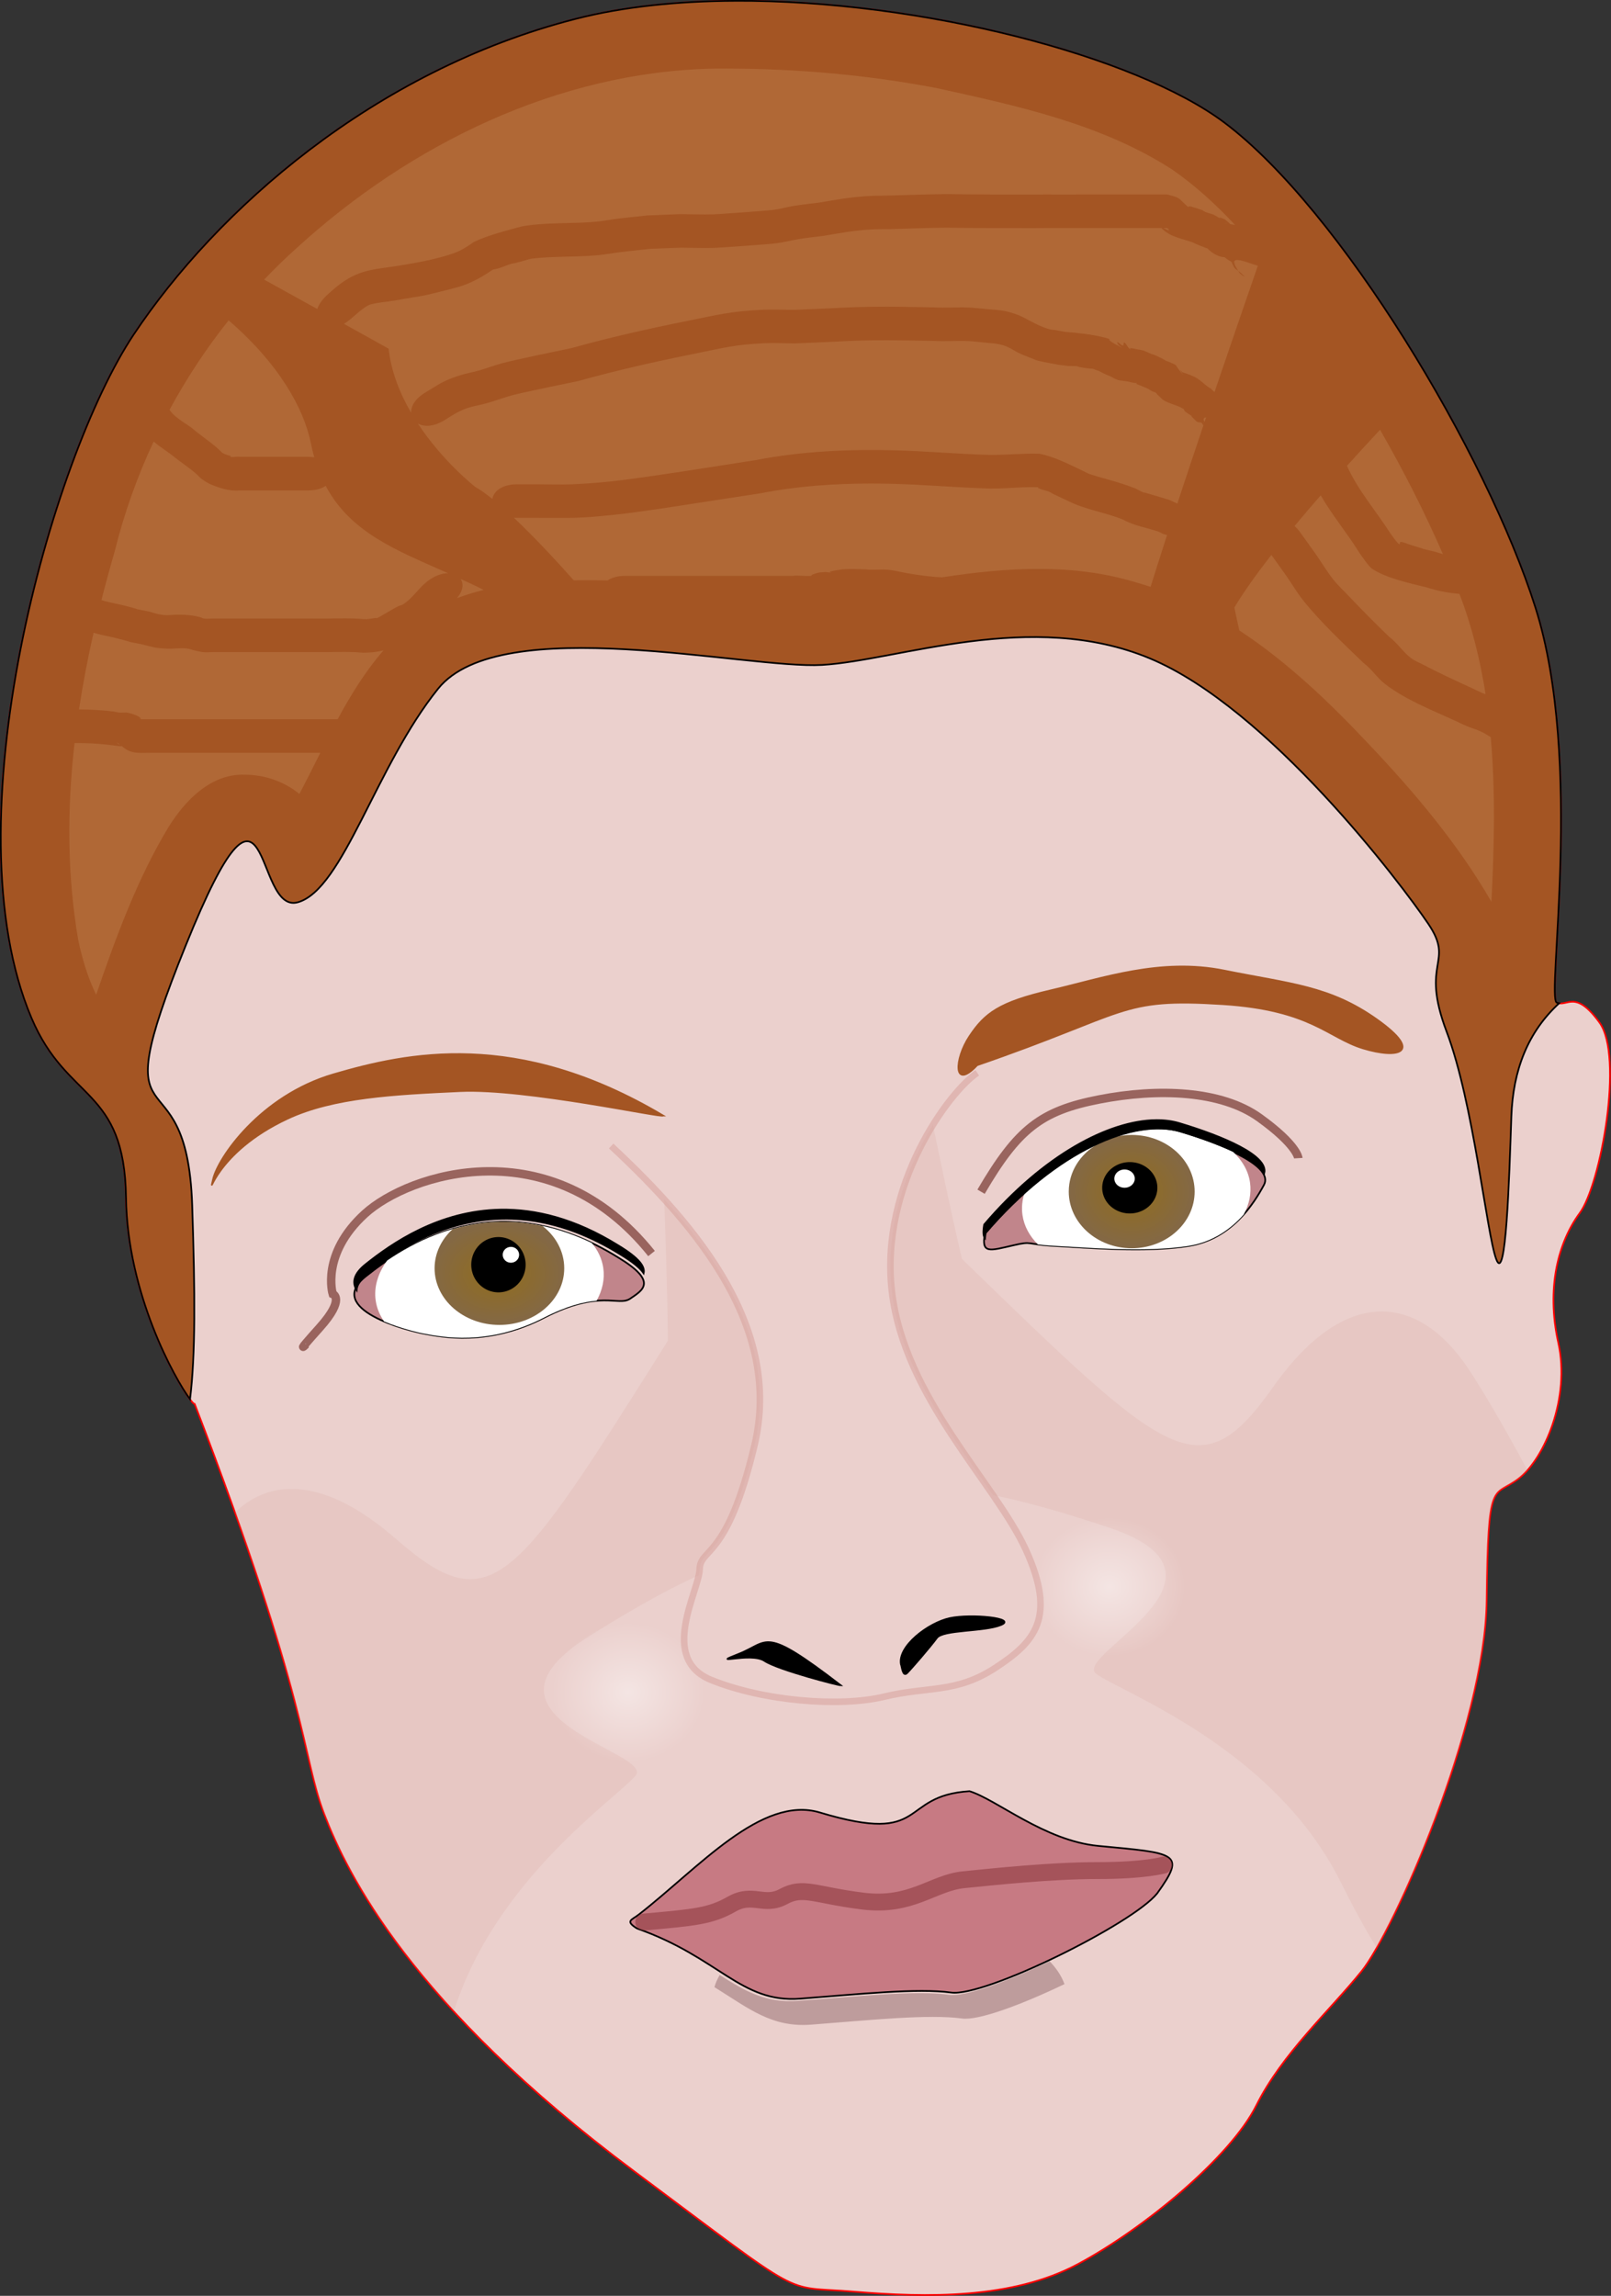 <?xml version="1.0" encoding="UTF-8"?>
<svg version="1.1" viewBox="0 0 302.35 430.88" xmlns="http://www.w3.org/2000/svg" xmlns:xlink="http://www.w3.org/1999/xlink">
<rect x="0" y="0" width="302.35" height="430.88" fill="#333333" stroke="none"/>
<defs>
<radialGradient id="c" cx="3183.2" cy="734.62" r="38.375" gradientTransform="matrix(1.05 -6.6273e-6 5.0208e-6 .796 2152.5 468.42)" gradientUnits="userSpaceOnUse" xlink:href="#b"/>
<linearGradient id="b">
<stop stop-color="#926d1c" offset="0"/>
<stop stop-color="#836846" offset="1"/>
</linearGradient>
<radialGradient id="d" cx="3557.5" cy="686.23" r="37.266" gradientTransform="matrix(1 0 0 .9 2313.1 386.87)" gradientUnits="userSpaceOnUse" xlink:href="#b"/>
<radialGradient id="a" cx="2609.2" cy="1098.6" r="45.201" gradientTransform="matrix(1 0 0 .915 0 93.123)" gradientUnits="userSpaceOnUse">
<stop stop-color="#fff" offset="0"/>
<stop stop-color="#fff" stop-opacity="0" offset="1"/>
</radialGradient>
</defs>
<g transform="translate(-231.68 -621.11)">
<g transform="matrix(.317 0 0 .317 -1416.9 526.28)">
<path d="m5315.8 1130.3c68.635 178.81 63.216 207.71 76.762 242.93s51.048 112.55 183.33 211.32c104.39 77.947 86.696 67.732 130.04 71.344 43.348 3.612 93.921 4.516 132.75-16.256 38.833-20.771 90.309-63.216 105.66-93.921 15.352-30.705 43.348-55.991 62.313-79.472 18.965-23.48 73.15-145.4 74.053-219.45 0.903-74.053 3.612-60.507 18.965-72.247 15.352-11.74 30.705-47.864 23.48-80.375-7.225-32.511 0-59.604 12.643-76.762 12.643-17.159 26.19-93.018 11.74-112.89-14.449-19.868-18.965-9.031-25.286-11.74-6.322-2.709 16.256-142.69-12.643-233.9-28.899-91.212-115.6-235.71-184.23-287.18-68.635-51.476-263.7-92.115-383.81-61.41s-213.13 113.79-261.9 186.94c-48.767 73.15-109.65 288.52-60.507 404.58 21.222 50.121 55.088 40.639 55.992 106.56 0.903 65.925 38.833 123.72 40.639 121.92z" fill="#ebd0cd" fill-rule="evenodd" stroke="#f00" stroke-width="1px"/>
<path d="m5783.6 1029.6c41.994-49.218 88.503-68.183 115.6-60.055 27.093 8.128 55.54 20.319 49.67 31.157-5.87 10.837-18.965 32.06-44.703 36.124-25.738 4.064-60.507 0.903-78.569 0s-13.364-3.111-24.835-0.452c-14.599 3.385-19.189 5.134-17.159-6.773z" fill="#c1858b" fill-rule="evenodd" stroke="#000" stroke-width="1px"/>
<path d="m5566.5 1043.6c-71.344-44.251-125.08-8.128-149.46 11.289-24.383 19.416 24.835 32.06 34.769 33.866 9.934 1.806 37.478 7.676 70.892-9.482s43.8-6.322 51.024-11.289c7.225-4.967 16.707-9.934-7.225-24.383z" fill="#c1858b" fill-rule="evenodd" stroke="#000" stroke-width="1px"/>
<path d="m5496.9 1022.5c-28.116 0.482-50.934 11.969-67.094 22.906-5.396 7.389-7.979 15.546-6.813 23.719 0.638 4.472 2.366 8.614 4.969 12.375 9.387 3.993 19.803 6.521 23.812 7.25 9.934 1.806 37.461 7.659 70.875-9.5 13.87-7.122 23.77-9.392 31.125-10 3.447-6.182 4.911-12.777 3.969-19.375-0.781-5.474-3.176-10.46-6.844-14.844-19.591-9.379-37.69-12.811-54-12.531z" fill="#fff" fill-rule="evenodd"/>
<path d="m5496.9 1022.5c-10.171 0.174-19.621 1.837-28.344 4.344-6.608 6.025-10.688 14.191-10.688 23.188 0 18.511 17.184 33.531 38.375 33.531s38.375-15.02 38.375-33.531c0-9.975-4.985-18.949-12.906-25.094-8.655-1.837-16.952-2.572-24.812-2.438z" fill="url(#c)" fill-rule="evenodd"/>
<path transform="matrix(.405 0 0 .49 4207.5 687.26)" d="m3220.4 736.02a39.736 33.414 0 1 1-79.472 0 39.736 33.414 0 1 1 79.472 0z" fill-rule="evenodd"/>
<path d="m5885.2 967.7c-21.49 0.274-49.798 12.557-78.062 37.75-1.398 4.281-1.848 8.655-1.219 13.062 0.934 6.542 4.159 12.431 9.125 17.375 2.343 0.322 5.54 0.654 10.594 0.906 18.062 0.903 52.825 4.064 78.562 0 14.664-2.315 25.23-10.202 32.688-18.562 3.278-6.057 4.67-12.492 3.75-18.938-0.985-6.897-4.535-13.019-9.969-18.125-9.092-4.312-20.359-8.333-31.438-11.656-4.233-1.27-8.941-1.877-14.031-1.812z" fill="#fff" fill-rule="evenodd"/>
<path d="m5870.6 971.08c-3.113 0-6.141 0.352-9.031 1-3.662 1.22-7.42 2.699-11.25 4.438-10.224 5.983-17 16.307-17 28.094 0 18.515 16.71 33.562 37.281 33.562 20.572 0 37.25-15.047 37.25-33.562s-16.678-33.531-37.25-33.531z" fill="url(#d)" fill-rule="evenodd"/>
<path transform="matrix(.411 0 0 .455 4562.2 667.48)" d="m3220.4 736.02a39.736 33.414 0 1 1-79.472 0 39.736 33.414 0 1 1 79.472 0z" fill-rule="evenodd"/>
<path d="m5635.8 299.64c-33.793 0.137-66.068 3.429-94.219 10.625-120.11 30.705-213.11 113.79-261.88 186.94-48.767 73.15-109.67 288.53-60.531 404.59 21.222 50.121 55.097 40.637 56 106.56 0.775 56.611 28.844 107.19 37.906 119.22 3.25-26.502 3.02-62.307 1.281-114.81-3.193-96.425-54.899-27.468-3.812-153.91s39.586-17.868 66.406-25.531 45.962-80.46 83-126.44c37.038-45.978 182.64-11.508 227.34-14.062 44.701-2.554 123.88-33.218 194.12-3.844 70.244 29.375 148.79 133.47 164.75 157.09 15.964 23.627-5.09 21.729 10.875 63.875s23.628 119.39 29.375 134.72c5.747 15.326 7.66-47.244 8.938-84.281 0.96-27.827 9.837-50.237 28.281-67.25-0.453-0.07-0.907-0.175-1.375-0.375-6.322-2.709 16.274-142.69-12.625-233.91-28.899-91.212-115.62-235.71-184.25-287.19-52.548-39.411-179.2-72.48-289.59-72.031z" fill="#a45523" fill-rule="evenodd" stroke="#000" stroke-width="1px"/>
<path d="m5593.1 959.58c-86.696-51.476-151.72-37.027-195.07-24.383-43.348 12.643-68.635 49.67-71.344 62.313-2.709 12.643 0.509-15.71 44.251-36.123 27.093-12.643 63.216-14.449 102.05-16.256 38.833-1.806 121.01 16.256 120.11 14.449z" fill="#a45523" fill-rule="evenodd" stroke="#a45523" stroke-width="1px"/>
<path d="m5779.1 929.78c90.54-31.205 83.921-40.057 145.4-36.123 52.319 3.348 62.313 19.868 83.084 26.19 20.771 6.322 36.124 2.709 8.128-17.159s-51.201-20.987-90.309-28.899c-37.857-7.659-71.952 4.552-102.95 11.74-30.374 7.043-38.833 13.546-47.864 27.093-9.031 13.546-9.934 32.511 4.516 17.159z" fill="#a45523" fill-rule="evenodd" stroke="#a45523" stroke-width="1px"/>
<path d="m5734 1284.7c-2.258-10.837 16.256-24.835 28.899-27.544 12.643-2.709 40.187 0 30.253 4.064s-34.317 2.709-37.93 7.676c-3.612 4.967-14.901 18.062-17.61 20.771-2.709 2.709-3.161-4.515-3.612-4.967z" fill-rule="evenodd" stroke="#000" stroke-width="1px"/>
<path d="m5698.3 1296.9c-46.509-35.672-41.994-25.738-60.507-18.513-18.513 7.225 7.225-1.355 15.352 4.064 8.128 5.419 45.154 14.901 45.154 14.449z" fill-rule="evenodd" stroke="#000" stroke-width="1px"/>
<path d="m5586.3 1041.3c-59.604-74.505-143.59-47.412-169.78-23.48s-18.965 47.412-18.965 47.412 7.676 2.709-7.676 19.868-8.128 9.934-8.128 9.934" fill="none" stroke="#99645e" stroke-width="5"/>
<path d="m5781.4 1004.7c21.674-37.027 35.22-47.864 69.989-54.637 34.769-6.773 72.247-5.418 94.824 10.837s23.029 23.932 23.029 23.932" fill="none" stroke="#99645e" stroke-width="5"/>
<path d="m5562.4 977.64c52.379 48.767 101.15 108.37 84.89 177.01-16.256 68.635-32.06 60.507-32.511 73.602-0.452 13.095-24.383 52.831 6.773 65.474s76.311 16.256 102.5 9.934c26.19-6.322 42.445-1.806 65.925-17.159 23.48-15.352 36.124-29.802 18.062-69.538s-72.247-90.309-79.472-153.52c-7.225-63.216 34.317-118.3 50.573-129.14" fill="none" opacity=".157" stroke="#a63225" stroke-width="3.9"/>
<path d="m5577.7 1440.9c48.767 17.159 61.41 44.251 96.63 41.542 35.22-2.709 69.538-6.322 89.406-3.612 19.868 2.709 107.47-40.639 121.92-58.701 17.316-24.073 11.575-23.738-34.925-28.134-31.588-2.986-59.988-27.356-76.154-32.373-42.445 2.709-23.624 32.2-88.503 12.643-34.726-10.468-71.647 32.646-107.47 60.507-4.064 3.161-8.128 3.612-0.903 8.128z" fill="#c77a83" fill-rule="evenodd" stroke="#000" stroke-width="1px"/>
<path d="m5581.7 1437.1c29.802-2.709 39.397-3.387 52.04-10.611 12.643-7.225 18.965 1.806 30.705-4.516s18.062-0.903 46.961 2.709c28.899 3.612 41.542-10.837 59.604-12.643 18.062-1.806 51.476-5.419 79.472-5.419s39.058-3.274 39.058-3.274" fill="none" opacity=".601" stroke="#8d3940" stroke-linecap="round" stroke-linejoin="round" stroke-width="10"/>
<path transform="translate(2313.1 318.39)" d="m3559.8 678.56a6.545 5.907 0 1 1-13.091 0 6.545 5.907 0 1 1 13.091 0z" fill="#fff" fill-rule="evenodd" stroke="#000" stroke-width="1px"/>
<path transform="translate(2313.1 318.39)" d="m3195.3 723.66a5.348 5.189 0 1 1-10.696 0 5.348 5.189 0 1 1 10.696 0z" fill="#fff" fill-rule="evenodd" stroke="#000" stroke-width="1px"/>
<path d="m5496.9 1015.3c-36.625 0.628-64.286 19.936-79.906 32.375-7.165 5.705-7.993 10.818-5.312 15.25 0.267-3.042 2.283-6.336 6.687-9.844 24.383-19.416 78.094-55.533 149.44-11.281 7.561 4.565 11.797 8.185 13.812 11.156 0.922-3.762-2.268-8.781-15.156-16.562-25.639-15.903-49.017-21.446-69.562-21.094z" fill-rule="evenodd" stroke="#000" stroke-width="1px"/>
<path d="m5884.8 962.3c-27.486 0.351-66.13 20.316-101.56 61.844-0.725 4.253-0.619 6.777 0.5 8.094 0.068-0.921 0.206-1.95 0.406-3.125 41.994-49.218 88.501-68.159 115.59-60.031 21.723 6.517 44.267 15.645 49.344 24.594 2.516-10.427-24.464-21.827-50.25-29.562-4.233-1.27-8.941-1.877-14.031-1.812z" fill-rule="evenodd" stroke="#000" stroke-width="1px"/>
<path d="m5752.9 965.11c-15.061 24.312-28.778 59.815-24.375 98.344 5.38 47.073 36.816 87.109 59.969 120.91 14.684 2.889 35.546 8.151 68.281 19.062 86.696 28.899-21.668 75.85-7.219 86.687s104.76 43.341 144.5 122.81c7.019 14.038 14.15 27.381 21.594 39.469 23.161-40.517 64.308-141.18 65.094-205.63 0.903-74.053 3.616-60.51 18.969-72.25 1.749-1.338 3.472-3.008 5.188-4.938-15.059-28.164-28.225-49.932-35-60.094-28.899-43.348-72.246-50.566-115.59 10.844-43.348 61.41-61.399 43.364-184.22-75.844-7.549-32.351-12.798-58.517-17.187-79.375z" fill="#d7a69a" fill-rule="evenodd" opacity=".18"/>
<path d="m5593.8 1009.2c0.657 21.644 1.859 49.289 2.188 83.719-91.143 144.87-104.42 166.7-161.06 117.28-41.074-35.834-73.606-36.576-95.188-15.625 43.634 122.34 41.181 148.17 52.906 178.66 8.828 22.954 27.843 63.809 76.625 116.81 24.585-78.402 96.743-126.47 107.59-139.66 11.477-13.947-104.93-33.917-27.531-82.5 31.58-19.822 51.174-29.897 64.937-36.062 0.285-1.324 0.496-2.507 0.531-3.531 0.452-13.095 16.244-4.99 32.5-73.625 12.905-54.488-15.17-103.27-53.5-145.47z" fill="#d7a69a" fill-rule="evenodd" opacity=".18"/>
<path transform="translate(2963.3 202.8)" d="m2653.9 1098.6a44.701 40.869 0 1 1-89.401 0 44.701 40.869 0 1 1 89.401 0z" fill="url(#a)" fill-rule="evenodd" opacity=".446"/>
<path transform="translate(3248.1 140.22)" d="m2653.9 1098.6a44.701 40.869 0 1 1-89.401 0 44.701 40.869 0 1 1 89.401 0z" fill="url(#a)" fill-rule="evenodd" opacity=".446"/>
<path d="m5822 1460.3c-25.04 11.946-49.982 21.169-59.469 19.875-19.868-2.709-54.186 0.884-89.406 3.594-18.968 1.459-31.426-5.726-46.469-15.344-1.359 2.33-2.408 4.736-3.125 7.187 20.52 12.776 33.996 24.01 57.281 22.219 35.22-2.709 69.538-6.334 89.406-3.625 9.627 1.313 35.161-8.181 60.562-20.375-1.723-4.763-4.715-9.303-8.781-13.531z" fill="#582a30" fill-opacity=".496" fill-rule="evenodd" opacity=".621"/>
<path transform="translate(2748.6 -375.91)" d="m2882.6 715.66c-2.756-4e-3 -5.525 3e-3 -8.281 0.031-91.963 1.879-179.45 44.852-246.47 106-6.745 6.048-13.244 12.353-19.5 18.906 11.589 6.398 22.043 12.182 31.469 17.406 0.841-2.513 2.589-5.264 5.531-8 7.012-6.521 12.887-11.21 22.187-14.062 6.203-1.902 14.83-2.564 21.406-3.719 10.48-1.732 21.735-3.755 31.781-7.281 4.225-1.483 8.152-4.043 11.781-6.625 9.057-4.252 18.786-6.545 28.375-9.219 14.405-2.552 29.16-1.45 43.688-2.75 4.694-0.42 9.321-1.368 14-1.938 5.503-0.669 11.05-1.188 16.562-1.781l19.375-0.781c6.696 0.043 13.401 0.324 20.094 0.125 2.508-0.075 31.658-2.176 35.125-2.625 4.158-0.538 8.204-1.744 12.344-2.406 4.851-0.776 9.755-1.264 14.625-1.906 11.12-1.82 17.448-3.13 28.719-3.875 4.573-0.302 9.17-0.209 13.75-0.344 11.102-0.327 22.174-0.743 33.281-0.844 17.513 0.26 35.017 0.303 52.531 0.25 4.62-0.05 9.255-4e-3 13.875 0 7.249-6e-3 14.501-0.031 21.75-0.031 14.142 7.6e-4 28.264 8e-5 42.406 0 2.103 0.671 4.379 0.967 6.312 2.031 1.713 0.943 2.927 2.596 4.406 3.875 0.596 0.515 1.093 1.18 1.812 1.5 0.222 0.099 0.352-0.464 0.594-0.438 1.412 0.155 7.009 2.091 7.781 2.344 2.01 1.669 4.691 1.749 6.938 2.844 1.215 0.593 2.304 1.431 3.531 2 0.279 0.129-0.44-0.439-0.656-0.656 1.179 0.464 2.529 0.642 3.562 1.375 1.11 0.786 2.095 1.726 3.063 2.688 1.335 0.259 2.279 0.41 2.844 0.5-11.383-12.216-23.704-23.488-37.5-33-41.994-26.978-91.66-37.619-139.84-48.188-40.605-7.677-81.907-11.344-123.25-11.406zm294.44 91.406c0.021 6e-3 0.018 0.022 0.063 0.031 0.747 0.155 1.179 0.254 1.781 0.375-0.53-0.213-1.548-0.386-1.844-0.406zm-164.41 2.781c-11.027 0.096-22.04 0.544-33.062 0.844-4.025 0.109-8.044-0.036-12.062 0.219-10.811 0.684-17.415 2.046-28.25 3.812-4.502 0.584-9.016 1.041-13.5 1.75-4.824 0.763-9.562 2.03-14.406 2.656-4.442 0.575-33.874 2.628-36.875 2.719-6.387 0.192-12.798-0.109-19.188-0.156l-18.031 0.688c-5.333 0.571-10.675 1.082-16 1.719-5.3 0.634-10.559 1.616-15.875 2.094-13.008 1.168-26.192 0.454-39.156 2.062-3.052 0.851-6.078 1.784-9.156 2.531-0.836 0.203-1.709 0.249-2.531 0.5-3.552 1.086-6.95 2.884-10.687 3.344-5.601 3.831-11.349 7.209-17.813 9.469-3.56 1.245-7.252 2.065-10.906 3-12.706 3.252-10.998 2.755-22.781 4.719-12.765 2.218-2.3 0.491-13.563 2.125-1.729 0.251-6.84 0.924-8.562 1.781-3.456 1.718-8.059 6.002-10.813 8.344-1.288 1.095-2.564 1.993-3.812 2.719 16.096 8.94 26.437 14.688 26.437 14.688 1.535 13.81 6.787 26.693 13.344 37.969-0.17-3.779 2.258-8.29 8.375-11.969 8.527-5.128 10.28-6.837 19.875-10 3.961-1.306 8.117-1.972 12.125-3.125 4.665-1.342 9.212-3.106 13.906-4.344 8.682-2.289 32.613-7.168 40.656-8.844 22.669-6.356 45.615-11.495 68.688-16.125 18.446-3.702 24.648-5.53 43.438-6.531 6.653-0.354 13.306-3e-3 19.969 0 5.42-0.232 10.862-0.442 16.281-0.688 13.505-0.611 16.404-0.929 29.719-1.125 12.146-0.179 24.294 0.142 36.438 0.344 6.863 0.423 13.762-0.204 20.625 0.094 3.511 0.153 7 0.591 10.5 0.906 8.08 0.728 10.735 0.566 18.594 3.438 2.452 0.896 4.693 2.307 7.031 3.469 3.739 2.001 7.671 3.934 11.781 5.062 1.105 0.303 2.277 0.278 3.406 0.469 1.92 0.324 3.804 0.707 5.719 1.062 7.869 0.633 15.764 1.446 23.438 3.375 7.385 2.113-3.393-0.892 10.188 5.969 1.187 0.6-2.795-1.61-2.719-2.938 0.06-1.054 1.855 1.056 2.813 1.5 0.272 0.126 0.581 0.154 0.875 0.219 0-5.347 2.937 2.85 4.187 1.938 0.167-0.122-0.549-0.517-0.344-0.5 1.632 0.136 3.203 0.573 4.812 0.875 1.032 0.194 2.1 0.285 3.094 0.625 1.682 0.575 3.274 1.39 4.906 2.094 0.378 0.091 0.767 0.129 1.125 0.281 1.536 0.654 3.075 1.305 4.562 2.062 1.153 0.588 2.256 1.313 3.406 1.906 0.067 0.035 0.283-0.024 0.219-0.062 7.946 3.611 2.582 0.309 9.281 8.031 0.651 0.751-2.23-3.233-1.469-2.594 0.381 0.32 0.697 0.698 1 1.094 2.834 0.894 6.492 2.144 8.906 3.688 2.094 1.339 3.851 3.108 5.844 4.594 1.902 1.418 2.028 1.353 1.844 1.094 0.325 0.326 1.328 1.246 2.406 2.281 0.052 0.015 0.106 0.046 0.156 0.062 9.204-27.118 18.274-53.451 25.625-74.719-6.539-2.034-14.595-5.56-14-1.719 0.713 0.347 1.381 0.848 0.969 0.625-0.299-0.162-0.603-0.315-0.906-0.469 0.178 0.87 0.75 2.095 1.844 3.75 0.162 0.245 0.291 0.492 0.438 0.75 0.789 0.585 1.906 1.522 3.688 3.281 0.691 0.682-1.775-0.852-2.469-1.531-0.508-0.497-0.865-1.126-1.219-1.75-2.141-1.585-1.721-0.558-4.094-5.406-0.464-0.236-0.924-0.458-1.375-0.719-0.66-0.383-1.707-1.173-2.531-1.875-3.62-0.064-7.862-2.661-10-5.094-3.157-1.21-6.092-2.298-9.344-3.875-6.241-2.086-13.394-3.258-18.062-8.312-13.007 1.4e-4 -25.994 7e-4 -39 0-7.256-6.1e-4 -14.526-6e-3 -21.781 0-4.594-5e-3 -9.187-0.018-13.781 0.031-17.475 0.052-34.932 0.015-52.406-0.25zm128.03 0.219c2.059 0.944 5.123 2.456 2.344 0h-2.344zm28.25 12.969c0.198 0.115 0.397 0.228 0.594 0.344 0.226 0.133-0.235-0.156-0.594-0.344zm12.313 7.062c0.101 0.135 0.215 0.294 0.281 0.375 0.082-0.049 0.193-0.068 0.312-0.062-0.201-0.1-0.393-0.212-0.594-0.312zm-593.91 34.625c-13.174 16.554-24.882 34.298-34.969 52.938 0.146 0.218 0.278 0.447 0.437 0.656 4.008 5.271 10.425 7.729 15.188 12.156 5.231 4.198 11.003 7.872 15.625 12.719 0.785 0.351 1.541 0.752 2.344 1.062 0.877 0.339 1.867 0.415 2.688 0.875 0.159 0.089-0.551 0.359-0.375 0.406 1.723 0.463 3.78-0.356 5.531 0h40.531c1.341 0 2.561 0.109 3.719 0.281-0.733-2.597-1.401-5.315-1.969-8.156-4.22-21.101-19.319-47.604-48.75-72.938zm390.6 11.78c-2.966-9e-3 -5.942-0.011-8.906 0.031-13.35 0.192-15.718 0.515-29.406 1.125-5.717 0.255-11.438 0.481-17.156 0.719-5.981-0.035-11.995-0.416-17.969-0.125-17.876 0.872-23.551 2.666-41.437 6.25-23.042 4.616-45.948 9.807-68.594 16.125-4.991 1.039-32.347 6.636-38.812 8.344-5.064 1.337-9.961 3.227-15 4.656-7.743 2.196-10.178 1.75-17.156 5.219-3.002 1.492-5.748 3.434-8.625 5.156-6.425 3.845-11.991 3.827-15.5 1.781 14.918 22.693 33.844 37.438 33.844 37.438 3.076 1.758 6.538 4.23 10.281 7.219 0.775-4.505 5.64-8.656 14.625-8.656h12.656c6.623 0 13.227 0.271 19.844 0 18.677-0.764 31.476-2.61 50.188-5.312 19.528-2.82 38.999-6 58.5-9 27.529-5.317 55.483-6.561 83.437-5.781 17.35 0.484 34.651 2.01 52 2.594 10.92 0.458 21.808-0.955 32.719-0.594 9.02 1.848 17.12 6.119 25.375 10 1.356 0.655 2.662 1.414 4.062 1.969 1.631 0.646 8.88 2.651 10 2.969 5.922 1.682 11.676 3.403 17.406 5.656 1.464 0.756 2.896 1.59 4.406 2.25 0.385 0.168 0.843 0.115 1.25 0.219 1.001 0.256 1.981 0.571 2.969 0.875 3.886 1.196 7.764 2.227 11.625 3.5 1.465 0.676 2.902 1.446 4.406 2.031 0.022 9e-3 0.04 0.023 0.062 0.031 4.888-14.845 10.096-30.468 15.438-46.312-0.385-0.475-0.769-0.943-1.188-1.375-0.403-0.416 0.687 0.702 1.219 1.25-0.414-0.485-0.804-0.984-1.219-1.469-3.295-0.517-1.918 0.22-6.219-4.031 2.165 0.468-0.421-0.023-3.563-2.719-0.394-0.338-0.378-1.06-0.812-1.344-3.694-2.408-8.433-3.001-12.156-5.375-1.022-0.974-2.04-1.963-3.062-2.938 0.301 0.439-1.542-1.46-1.156-1.094 0.384 0.364 0.773 0.728 1.156 1.094-0.378-0.551-0.883-1.012-1.375-1.5-0.223-0.054-0.437-0.121-0.656-0.188-1.072-0.323-2.017-0.933-3.031-1.406 0-0.073 0.035-0.187-0.031-0.219-2.544-1.222-5.116-2.227-7.75-3.25 1.349-0.74 0.501-0.157-2.656-0.844-0.722-0.157-1.428-0.406-2.156-0.531-5.717-0.983-4.43-0.074-8.625-2.062-0.292-0.138-0.547-0.379-0.813-0.562-0.936-0.373-5.098-2.073-8-3.75-0.622-0.174-1.227-0.369-1.844-0.562-2.617-1.138-0.309-0.297-5.156-0.938-1.476-0.195-2.947-0.422-4.406-0.719-0.476-0.097-0.891-0.424-1.375-0.469-1.645-0.152-3.317-0.084-4.969-0.125l-5.656-0.688c-2.79-0.519-10.115-1.822-12.594-2.5-1.364-0.373-2.646-1.031-3.969-1.531-3.481-1.318-6.872-2.581-10.062-4.531-6.713-4.087-10.092-3.933-18.062-4.688-2.914-0.276-5.825-0.687-8.75-0.812-6.971-0.3-13.935 0.3-20.906-0.125-8.892-0.147-17.792-0.347-26.687-0.375zm188.06 45.688c-1.443 0.215-1.902 0.98-0.844 2.656 0.299-0.888 0.606-1.769 0.906-2.656-0.019 3e-3 -0.044-3e-3 -0.063 0zm-1.656 3.281c0.102 0.083 0.212 0.165 0.312 0.25 0.06 6e-3 0.124 0.024 0.188 0.031 0.021-0.062 0.041-0.125 0.062-0.188-0.226-0.048-0.363-0.055-0.562-0.094zm104.7 4.03c-6.189 6.622-12.82 13.839-19.594 21.344 6.549 14.55 17.241 26.786 25.844 40.156 0.546 0.749 3.976 5.781 5.156 6.281 0.473 0.2 0.175-1.393 0.687-1.375 1.904 0.065 3.677 1.04 5.5 1.594 12.201 3.705 4.458 1.682 15.125 4.25 1.494 0.516 3.001 0.946 4.5 1.344-11.003-25.228-23.51-49.75-37.219-73.594zm-726.09 6.969c-9.774 20.894-17.545 42.751-23.094 65.219-2.757 9.475-5.367 19.038-7.812 28.656 0.634 0.189 1.268 0.389 1.906 0.562 3.804 1.037 7.708 1.691 11.531 2.656 6.967 1.759 7.621 2.073 7.5 2.125 0.286 0.062 1.658 0.355 7.469 1.5 3.951 1.113 5.846 1.906 9.937 2.062 1.833 0.07 3.667-0.219 5.5-0.25 5.198-0.088 10.446 0.11 15.438 1.719 1.296 1.122 5.193 0.531 6.906 0.531h29.094c12.861 0 25.732 0.058 38.594 0.031 7.104-0.087 14.229-0.357 21.312 0.344 2.715 0.157 4.343-0.324 7.031-0.688 0.333-0.045 0.689 0.22 1 0.094 0.824-0.333 7.288-4.16 7.656-4.375 1.677-0.936 3.307-1.934 5.031-2.781 0.74-0.364 1.637-0.388 2.344-0.812 5.527-3.323 8.98-9.053 13.844-13.125 4.664-3.904 9.335-5.519 13.156-5.5-30.58-13.555-57.815-24.05-72.469-51.719-2.442 1.615-5.889 2.688-10.406 2.688h-40.531c-6.362 0.592-12.292-1.54-18.062-3.969-1.432-0.893-2.938-1.666-4.281-2.688-1.277-0.971-2.326-2.222-3.531-3.281-3.874-3.404-8.274-6.237-12.312-9.438-4.098-3.416-8.73-6.109-12.75-9.562zm424.5 24.875c-21.833 6e-3 -43.614 1.546-65.125 5.75-0.393 0.06-58.612 9.025-58.875 9.062-9.21 1.323-18.433 2.691-27.688 3.656-22.2 2.315-24.218 1.844-44.969 1.844h-12.656c-0.659 0-1.291-0.019-1.906-0.062 10.996 10.346 23.317 23.419 35.438 37.031 5.253-0.063 10.487-0.065 15.656 0 1.456 0.023 2.917 0.052 4.375 0.094 2.448-1.664 5.964-2.75 10.562-2.75h99.188c3.643-0.397 7.322 0.337 10.969 0 0.161-0.015-0.038-0.376 0.094-0.469 0.432-0.305 0.968-0.455 1.469-0.625 3.347-1.138 2.829-0.818 6.812-1.156 1.113 0.09 2.228 0.339 3.344 0.281 0.309-0.016-1.121-0.27-0.844-0.406 1.413-0.695 7.224-1.429 8.188-1.5 3.876-0.287 9.04-0.063 12.844 0.031 4.627 0.655 9.37-0.232 14 0.312 3.688 0.433 7.285 1.362 10.937 2.031 3.809 0.56 7.612 1.222 11.438 1.656 4.145 0.47 6.66 0.675 9 0.75 38.363-5.903 77.615-8.421 115.03 3.031 2.862 0.793 5.666 1.674 8.469 2.594 2.783-9.023 6.161-19.58 9.75-30.656-3.053-0.985-1.179-0.068-4.75-1.906-7.028-2.491-14.687-3.536-21.25-7.219-10.624-4.353-22.235-5.842-32.531-11.031-0.489-0.23-8.471-3.97-8.844-4.156-0.781-0.389-1.476-0.947-2.281-1.281-2.186-0.908-4.646-1.17-6.719-2.312-0.134-0.073 0.151-0.27 0.219-0.406-10.897-0.405-21.811 1.26-32.719 0.625-17.184-0.587-34.317-2.085-51.5-2.594-5.042-0.149-10.087-0.22-15.125-0.219zm266.47 6.969c-5.246 6.022-10.445 12.102-15.469 18.156 1.194 1.106 2.361 2.437 3.5 4.031 3.06 4.282 6.168 8.533 9.187 12.844 3.39 4.841 6.393 9.993 10.063 14.625 2.987 3.771 6.538 7.036 9.844 10.531 7.588 8.023 15.338 15.802 23.281 23.469 4.878 3.636 8.229 9.043 13.062 12.719 2.071 1.575 4.538 2.513 6.844 3.719 9.328 4.88 18.836 9.312 28.406 13.688 2.298 1.077 4.568 2.23 6.906 3.219 0.644 0.273 1.307 0.519 1.969 0.75-3.153-20.25-8.064-40.165-15.469-59.406-6.577-0.552-13.04-1.731-19.406-3.844-9.956-2.46-23.575-5.324-32.219-10.938-1.966-1.277-6.079-7.373-7.469-9.312-7.172-11.686-16.201-22.341-23.031-34.25zm-29.219 35.281c-8.706 11.193-16.326 21.824-21.906 31.125 0 0 1.056 5.285 2.906 13.562 28.369 18.616 53.518 42.671 76.594 67.25 27.162 28.66 52.888 59.094 72.688 93.438 1.649-32.208 2.445-65.114-0.406-97.469-1.737-1.111-3.527-2.202-5.438-3.156-2.815-1.406-5.914-2.182-8.812-3.406-2.275-0.962-4.452-2.076-6.688-3.125-13.962-6.387-29.167-12.293-41.469-21.656-4.781-3.639-8.069-9.01-12.906-12.594-11.971-11.563-25.684-24.397-35.937-37.312-3.594-4.527-6.499-9.577-9.813-14.312-2.896-4.139-5.876-8.233-8.812-12.344zm-480 14.219c1.87 2.72 1.618 6.817-2.125 11.375 5.151-1.953 10.44-3.558 15.812-4.875-4.6-2.326-9.169-4.437-13.687-6.5zm-217.31 31.844c-3.401 15.018-6.322 30.179-8.625 45.406 6.904 0.062 13.796 0.39 20.656 1.281 4.463 0.885 1.938 0.591 7.562 0.562 0.897 0.137 7.861 1.712 8.5 3.844 0.028 0.094-0.775-0.331-1.75-0.875 0.248 0.144 0.87 0.538 1.656 1h116.5c7.848-14.514 16.476-28.49 27.156-40.75-3.936 0.968-8.008 1.397-12.219 1.375-6.867-0.679-13.77-0.46-20.656-0.375-12.942 0.03-25.901-1e-3 -38.844 0h-29.063c-2.097 2e-4 -4.236 0.292-6.312 0-1.996-0.281-3.935-0.829-5.906-1.25-4.789-1.889-9.843-0.58-14.781-0.781-7.903-0.323-8.037-0.785-15.781-2.688-12.846-2.459 0.624 0.307-15.406-3.719-3.512-0.882-7.069-1.453-10.563-2.406-0.707-0.193-1.422-0.417-2.125-0.625zm13.7 64.9c-0.067 0.025 0.679 0.784 1 1 0.294 0.198 0.654 0.316 1 0.438-0.624-0.483-1.243-0.983-1.906-1.406-0.047-0.029-0.084-0.035-0.094-0.031zm-24.969 0.406c-4.405 38.723-4.457 77.809 2.156 116.41 2.319 11.209 5.621 22.27 10.625 32.625 11.799-34.166 24.266-68.572 43.031-99.562 9.836-15.701 25.161-31.539 45.187-30.719 11.651 0.063 23.074 4.018 32.125 11.375 4.21-7.958 8.263-16.133 12.375-24.312h-101.34c-6.14 0.075-11.12 0.648-16.031-3.906-0.035-0.026-0.059-0.068-0.094-0.094-0.203 0.089-0.74 0.082-1 0.062-2.191-0.163-4.38-0.525-6.562-0.781-6.8-0.846-13.626-1.091-20.469-1.094z" fill="#fde0ae" fill-rule="evenodd" opacity=".141"/>
</g>
</g>
</svg>
